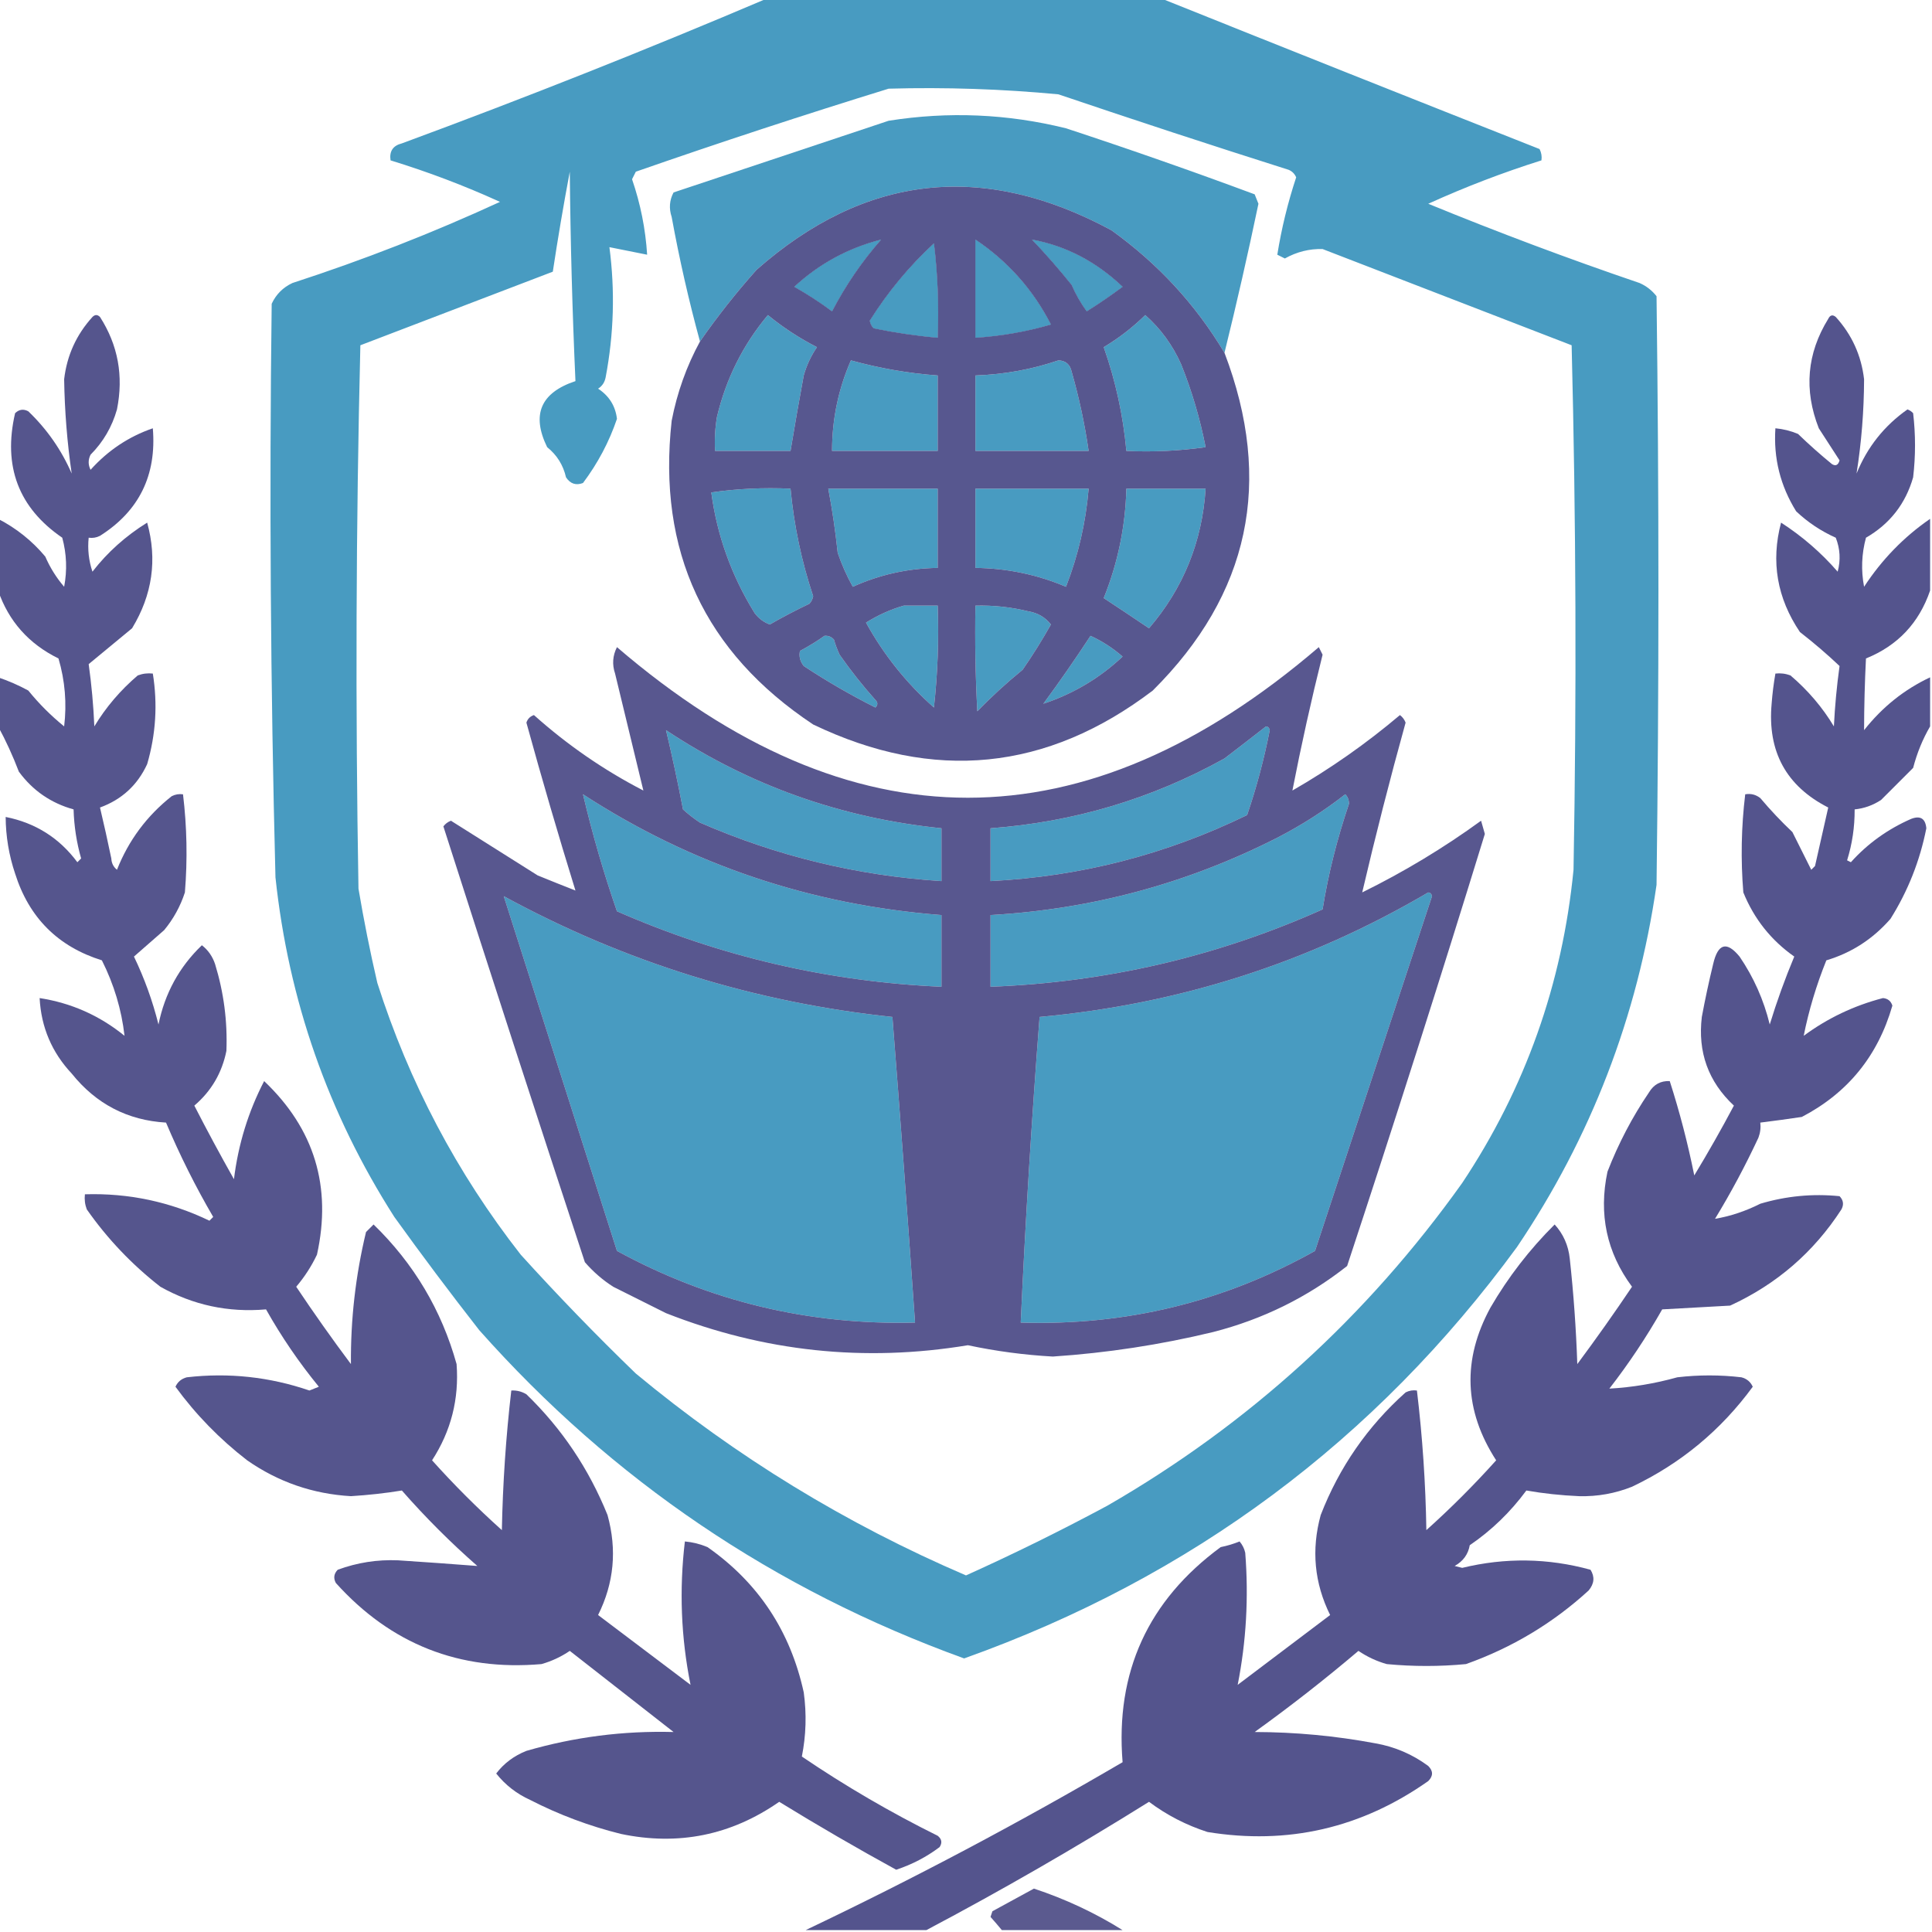 <?xml version="1.0" encoding="UTF-8"?>
<!DOCTYPE svg PUBLIC "-//W3C//DTD SVG 1.1//EN" "http://www.w3.org/Graphics/SVG/1.1/DTD/svg11.dtd">
<svg xmlns="http://www.w3.org/2000/svg" version="1.1" width="512px" height="512px" style="shape-rendering:geometricPrecision; text-rendering:geometricPrecision; image-rendering:optimizeQuality; fill-rule:evenodd; clip-rule:evenodd" xmlns:xlink="http://www.w3.org/1999/xlink">
<g><path style="opacity:0.998" fill="#489bc1" d="M 203.5,-0.5 C 238.167,-0.5 272.833,-0.5 307.5,-0.5C 340.916,12.903 374.416,26.236 408,39.5C 408.483,40.448 408.649,41.448 408.5,42.5C 398.274,45.724 388.274,49.557 378.5,54C 396.987,61.581 415.654,68.581 434.5,75C 436.286,75.784 437.786,76.951 439,78.5C 439.667,130.5 439.667,182.5 439,234.5C 433.945,269.452 421.612,301.452 402,330.5C 364.531,381.697 315.698,418.03 255.5,439.5C 205.144,421.26 162.311,392.26 127,352.5C 119.276,342.618 111.776,332.618 104.5,322.5C 86.965,295.069 76.465,265.069 73,232.5C 71.69,181.839 71.357,131.172 72,80.5C 73.167,78 75,76.167 77.5,75C 96.321,68.887 114.654,61.721 132.5,53.5C 123.104,49.215 113.437,45.548 103.5,42.5C 103.137,40.089 104.137,38.589 106.5,38C 139.265,25.91 171.598,13.076 203.5,-0.5 Z M 235.5,23.5 C 250.55,23.084 265.55,23.584 280.5,25C 300.765,31.866 321.098,38.533 341.5,45C 342.428,45.388 343.095,46.055 343.5,47C 341.28,53.714 339.613,60.547 338.5,67.5C 339.167,67.833 339.833,68.167 340.5,68.5C 343.668,66.734 347.001,65.901 350.5,66C 372.459,74.495 394.459,82.995 416.5,91.5C 417.667,137.83 417.833,184.163 417,230.5C 414.032,260.763 404.199,288.429 387.5,313.5C 362.257,348.919 330.924,377.419 293.5,399C 281.231,405.595 268.731,411.761 256,417.5C 224.212,403.861 195.045,386.027 168.5,364C 158.003,353.856 147.836,343.356 138,332.5C 121.081,310.869 108.414,286.869 100,260.5C 98.079,252.226 96.412,243.893 95,235.5C 94.167,187.497 94.333,139.497 95.5,91.5C 112.584,84.947 129.584,78.447 146.5,72C 147.831,63.182 149.331,54.349 151,45.5C 151.173,64.073 151.673,82.573 152.5,101C 143.287,104.052 140.787,109.885 145,118.5C 147.584,120.576 149.251,123.243 150,126.5C 151.133,128.211 152.633,128.711 154.5,128C 158.434,122.758 161.434,117.091 163.5,111C 163.094,107.585 161.428,104.918 158.5,103C 159.578,102.326 160.245,101.326 160.5,100C 162.681,88.549 163.014,77.049 161.5,65.5C 164.833,66.167 168.167,66.833 171.5,67.5C 171.066,60.663 169.733,53.996 167.5,47.5C 167.833,46.833 168.167,46.167 168.5,45.5C 190.753,37.749 213.087,30.415 235.5,23.5 Z M 273.5,63.5 C 282.462,65.152 290.462,69.319 297.5,76C 294.42,78.29 291.253,80.457 288,82.5C 286.414,80.329 285.08,77.996 284,75.5C 280.635,71.307 277.135,67.307 273.5,63.5 Z M 233.5,63.5 C 228.455,69.227 224.122,75.561 220.5,82.5C 217.281,80.106 213.947,77.939 210.5,76C 217.104,69.9 224.771,65.733 233.5,63.5 Z M 258.5,63.5 C 267.1,69.267 273.767,76.767 278.5,86C 271.968,87.899 265.301,89.065 258.5,89.5C 258.5,80.833 258.5,72.167 258.5,63.5 Z M 247.5,64.5 C 248.493,72.65 248.826,80.983 248.5,89.5C 242.798,88.991 237.132,88.157 231.5,87C 230.978,86.439 230.645,85.772 230.5,85C 235.293,77.38 240.96,70.546 247.5,64.5 Z M 203.5,83.5 C 207.52,86.788 211.853,89.621 216.5,92C 214.932,94.304 213.765,96.804 213,99.5C 211.766,106.168 210.599,112.835 209.5,119.5C 202.833,119.5 196.167,119.5 189.5,119.5C 189.335,116.482 189.502,113.482 190,110.5C 192.4,100.368 196.9,91.368 203.5,83.5 Z M 303.5,83.5 C 307.548,87.069 310.715,91.402 313,96.5C 315.858,103.615 318.024,110.948 319.5,118.5C 312.532,119.497 305.532,119.83 298.5,119.5C 297.645,110.097 295.645,100.93 292.5,92C 296.506,89.609 300.173,86.775 303.5,83.5 Z M 225.5,95.5 C 233.025,97.588 240.692,98.921 248.5,99.5C 248.5,106.167 248.5,112.833 248.5,119.5C 239.167,119.5 229.833,119.5 220.5,119.5C 220.505,111.112 222.172,103.112 225.5,95.5 Z M 280.5,95.5 C 282.411,95.574 283.578,96.574 284,98.5C 285.977,105.408 287.477,112.408 288.5,119.5C 278.5,119.5 268.5,119.5 258.5,119.5C 258.5,112.833 258.5,106.167 258.5,99.5C 266.157,99.226 273.49,97.892 280.5,95.5 Z M 188.5,130.5 C 195.313,129.509 202.313,129.175 209.5,129.5C 210.415,139.243 212.415,148.743 215.5,158C 215.355,158.772 215.022,159.439 214.5,160C 210.905,161.713 207.405,163.547 204,165.5C 202.395,164.899 201.062,163.899 200,162.5C 193.853,152.572 190.02,141.905 188.5,130.5 Z M 219.5,129.5 C 229.167,129.5 238.833,129.5 248.5,129.5C 248.5,136.5 248.5,143.5 248.5,150.5C 240.616,150.613 233.116,152.279 226,155.5C 224.409,152.648 223.076,149.648 222,146.5C 221.397,140.778 220.564,135.111 219.5,129.5 Z M 258.5,129.5 C 268.5,129.5 278.5,129.5 288.5,129.5C 287.757,138.471 285.757,147.137 282.5,155.5C 274.846,152.266 266.846,150.599 258.5,150.5C 258.5,143.5 258.5,136.5 258.5,129.5 Z M 298.5,129.5 C 305.5,129.5 312.5,129.5 319.5,129.5C 318.595,143.56 313.595,155.893 304.5,166.5C 300.456,163.77 296.456,161.103 292.5,158.5C 296.24,149.206 298.24,139.539 298.5,129.5 Z M 239.5,160.5 C 242.5,160.5 245.5,160.5 248.5,160.5C 248.832,169.525 248.498,178.525 247.5,187.5C 240.203,181.037 234.203,173.537 229.5,165C 232.703,162.997 236.036,161.497 239.5,160.5 Z M 258.5,160.5 C 263.232,160.378 267.898,160.878 272.5,162C 274.997,162.412 276.997,163.578 278.5,165.5C 276.167,169.653 273.667,173.653 271,177.5C 266.769,180.943 262.769,184.61 259,188.5C 258.5,179.173 258.334,169.839 258.5,160.5 Z M 218.5,168.5 C 219.496,168.414 220.329,168.748 221,169.5C 221.402,170.872 221.902,172.205 222.5,173.5C 225.426,177.682 228.593,181.682 232,185.5C 232.667,186.167 232.667,186.833 232,187.5C 225.444,184.205 219.111,180.538 213,176.5C 212.018,175.241 211.685,173.908 212,172.5C 214.314,171.267 216.481,169.933 218.5,168.5 Z M 276.5,186.5 C 280.77,180.703 284.936,174.703 289,168.5C 292.082,169.909 294.915,171.742 297.5,174C 291.446,179.696 284.446,183.863 276.5,186.5 Z M 335.5,192.5 C 336.043,192.56 336.376,192.893 336.5,193.5C 335.006,201.148 333.006,208.648 330.5,216C 309.037,226.46 286.37,232.293 262.5,233.5C 262.5,228.833 262.5,224.167 262.5,219.5C 284.603,217.852 305.27,211.685 324.5,201C 328.235,198.147 331.902,195.313 335.5,192.5 Z M 176.5,193.5 C 198.506,208.104 222.84,216.771 249.5,219.5C 249.5,224.167 249.5,228.833 249.5,233.5C 227.233,232.069 205.9,226.902 185.5,218C 183.91,216.954 182.41,215.787 181,214.5C 179.653,207.448 178.153,200.448 176.5,193.5 Z M 154.5,210.5 C 183.182,229.139 214.849,239.805 249.5,242.5C 249.5,248.833 249.5,255.167 249.5,261.5C 219.55,260.177 190.883,253.51 163.5,241.5C 159.97,231.322 156.97,220.989 154.5,210.5 Z M 356.5,210.5 C 357.139,211.097 357.472,211.93 357.5,213C 354.319,222.39 351.986,231.724 350.5,241C 322.557,253.5 293.224,260.333 262.5,261.5C 262.5,255.167 262.5,248.833 262.5,242.5C 289.333,240.96 314.666,234.126 338.5,222C 344.963,218.667 350.963,214.834 356.5,210.5 Z M 378.5,236.5 C 379.043,236.56 379.376,236.893 379.5,237.5C 369.156,268.865 358.823,300.198 348.5,331.5C 324.378,345.03 298.378,351.363 270.5,350.5C 271.745,323.474 273.411,296.474 275.5,269.5C 312.526,266.114 346.859,255.114 378.5,236.5 Z M 133.5,237.5 C 165.569,254.965 199.903,265.631 236.5,269.5C 238.615,296.479 240.615,323.479 242.5,350.5C 214.339,351.209 188.006,344.875 163.5,331.5C 153.505,300.174 143.505,268.841 133.5,237.5 Z"/></g>
<g><path style="opacity:0.997" fill="#489bc1" d="M 324.5,93.5 C 316.823,80.651 306.823,69.818 294.5,61C 260.54,42.682 229.206,46.182 200.5,71.5C 195.065,77.589 190.065,83.922 185.5,90.5C 182.527,79.61 180.027,68.61 178,57.5C 177.242,55.23 177.409,53.064 178.5,51C 197.5,44.667 216.5,38.333 235.5,32C 251.328,29.494 266.995,30.161 282.5,34C 299.317,39.534 315.984,45.367 332.5,51.5C 332.833,52.333 333.167,53.167 333.5,54C 330.726,67.259 327.726,80.426 324.5,93.5 Z M 273.5,63.5 C 277.135,67.307 280.635,71.307 284,75.5C 285.08,77.996 286.414,80.329 288,82.5C 291.253,80.457 294.42,78.29 297.5,76C 290.462,69.319 282.462,65.152 273.5,63.5 Z M 233.5,63.5 C 224.771,65.733 217.104,69.9 210.5,76C 213.947,77.939 217.281,80.106 220.5,82.5C 224.122,75.561 228.455,69.227 233.5,63.5 Z M 258.5,63.5 C 258.5,72.167 258.5,80.833 258.5,89.5C 265.301,89.065 271.968,87.899 278.5,86C 273.767,76.767 267.1,69.267 258.5,63.5 Z M 247.5,64.5 C 240.96,70.546 235.293,77.38 230.5,85C 230.645,85.772 230.978,86.439 231.5,87C 237.132,88.157 242.798,88.991 248.5,89.5C 248.826,80.983 248.493,72.65 247.5,64.5 Z"/></g>
<g><path style="opacity:0.956" fill="#50508a" d="M 324.5,93.5 C 337.507,127.616 331.174,157.45 305.5,183C 277.452,204.318 247.452,207.318 215.5,192C 186.677,172.85 174.177,146.016 178,111.5C 179.439,104.051 181.939,97.051 185.5,90.5C 190.065,83.922 195.065,77.589 200.5,71.5C 229.206,46.182 260.54,42.682 294.5,61C 306.823,69.818 316.823,80.651 324.5,93.5 Z M 273.5,63.5 C 277.135,67.307 280.635,71.307 284,75.5C 285.08,77.996 286.414,80.329 288,82.5C 291.253,80.457 294.42,78.29 297.5,76C 290.462,69.319 282.462,65.152 273.5,63.5 Z M 233.5,63.5 C 224.771,65.733 217.104,69.9 210.5,76C 213.947,77.939 217.281,80.106 220.5,82.5C 224.122,75.561 228.455,69.227 233.5,63.5 Z M 258.5,63.5 C 258.5,72.167 258.5,80.833 258.5,89.5C 265.301,89.065 271.968,87.899 278.5,86C 273.767,76.767 267.1,69.267 258.5,63.5 Z M 247.5,64.5 C 240.96,70.546 235.293,77.38 230.5,85C 230.645,85.772 230.978,86.439 231.5,87C 237.132,88.157 242.798,88.991 248.5,89.5C 248.826,80.983 248.493,72.65 247.5,64.5 Z M 203.5,83.5 C 196.9,91.368 192.4,100.368 190,110.5C 189.502,113.482 189.335,116.482 189.5,119.5C 196.167,119.5 202.833,119.5 209.5,119.5C 210.599,112.835 211.766,106.168 213,99.5C 213.765,96.804 214.932,94.304 216.5,92C 211.853,89.621 207.52,86.788 203.5,83.5 Z M 303.5,83.5 C 300.173,86.775 296.506,89.609 292.5,92C 295.645,100.93 297.645,110.097 298.5,119.5C 305.532,119.83 312.532,119.497 319.5,118.5C 318.024,110.948 315.858,103.615 313,96.5C 310.715,91.402 307.548,87.069 303.5,83.5 Z M 225.5,95.5 C 222.172,103.112 220.505,111.112 220.5,119.5C 229.833,119.5 239.167,119.5 248.5,119.5C 248.5,112.833 248.5,106.167 248.5,99.5C 240.692,98.921 233.025,97.588 225.5,95.5 Z M 280.5,95.5 C 273.49,97.892 266.157,99.226 258.5,99.5C 258.5,106.167 258.5,112.833 258.5,119.5C 268.5,119.5 278.5,119.5 288.5,119.5C 287.477,112.408 285.977,105.408 284,98.5C 283.578,96.574 282.411,95.574 280.5,95.5 Z M 188.5,130.5 C 190.02,141.905 193.853,152.572 200,162.5C 201.062,163.899 202.395,164.899 204,165.5C 207.405,163.547 210.905,161.713 214.5,160C 215.022,159.439 215.355,158.772 215.5,158C 212.415,148.743 210.415,139.243 209.5,129.5C 202.313,129.175 195.313,129.509 188.5,130.5 Z M 219.5,129.5 C 220.564,135.111 221.397,140.778 222,146.5C 223.076,149.648 224.409,152.648 226,155.5C 233.116,152.279 240.616,150.613 248.5,150.5C 248.5,143.5 248.5,136.5 248.5,129.5C 238.833,129.5 229.167,129.5 219.5,129.5 Z M 258.5,129.5 C 258.5,136.5 258.5,143.5 258.5,150.5C 266.846,150.599 274.846,152.266 282.5,155.5C 285.757,147.137 287.757,138.471 288.5,129.5C 278.5,129.5 268.5,129.5 258.5,129.5 Z M 298.5,129.5 C 298.24,139.539 296.24,149.206 292.5,158.5C 296.456,161.103 300.456,163.77 304.5,166.5C 313.595,155.893 318.595,143.56 319.5,129.5C 312.5,129.5 305.5,129.5 298.5,129.5 Z M 239.5,160.5 C 236.036,161.497 232.703,162.997 229.5,165C 234.203,173.537 240.203,181.037 247.5,187.5C 248.498,178.525 248.832,169.525 248.5,160.5C 245.5,160.5 242.5,160.5 239.5,160.5 Z M 258.5,160.5 C 258.334,169.839 258.5,179.173 259,188.5C 262.769,184.61 266.769,180.943 271,177.5C 273.667,173.653 276.167,169.653 278.5,165.5C 276.997,163.578 274.997,162.412 272.5,162C 267.898,160.878 263.232,160.378 258.5,160.5 Z M 218.5,168.5 C 216.481,169.933 214.314,171.267 212,172.5C 211.685,173.908 212.018,175.241 213,176.5C 219.111,180.538 225.444,184.205 232,187.5C 232.667,186.833 232.667,186.167 232,185.5C 228.593,181.682 225.426,177.682 222.5,173.5C 221.902,172.205 221.402,170.872 221,169.5C 220.329,168.748 219.496,168.414 218.5,168.5 Z M 276.5,186.5 C 284.446,183.863 291.446,179.696 297.5,174C 294.915,171.742 292.082,169.909 289,168.5C 284.936,174.703 280.77,180.703 276.5,186.5 Z"/></g>
<g><path style="opacity:0.969" fill="#50508a" d="M 511.5,137.5 C 511.5,143.833 511.5,150.167 511.5,156.5C 508.561,165.104 502.895,171.104 494.5,174.5C 494.179,180.849 494.013,187.182 494,193.5C 498.836,187.374 504.669,182.708 511.5,179.5C 511.5,183.833 511.5,188.167 511.5,192.5C 509.538,195.865 508.038,199.532 507,203.5C 504.14,206.36 501.306,209.194 498.5,212C 496.35,213.411 494.016,214.245 491.5,214.5C 491.528,219.138 490.861,223.638 489.5,228C 489.833,228.167 490.167,228.333 490.5,228.5C 494.93,223.565 500.263,219.731 506.5,217C 508.92,216.085 510.253,216.918 510.5,219.5C 508.798,228.112 505.631,236.112 501,243.5C 496.34,248.846 490.674,252.512 484,254.5C 481.344,261.099 479.344,267.766 478,274.5C 484.323,269.832 491.323,266.499 499,264.5C 500.28,264.613 501.113,265.28 501.5,266.5C 497.666,279.823 489.666,289.657 477.5,296C 473.83,296.548 470.163,297.048 466.5,297.5C 466.657,298.873 466.49,300.207 466,301.5C 462.529,308.947 458.695,316.114 454.5,323C 458.599,322.3 462.599,320.967 466.5,319C 473.38,316.95 480.38,316.284 487.5,317C 488.517,318.049 488.684,319.216 488,320.5C 480.655,331.843 470.821,340.343 458.5,346C 452.5,346.333 446.5,346.667 440.5,347C 436.33,354.344 431.663,361.344 426.5,368C 432.547,367.661 438.547,366.661 444.5,365C 450.167,364.333 455.833,364.333 461.5,365C 462.91,365.368 463.91,366.201 464.5,367.5C 456.061,379.033 445.394,387.866 432.5,394C 428.005,395.79 423.339,396.624 418.5,396.5C 413.73,396.298 409.064,395.798 404.5,395C 400.256,400.747 395.256,405.58 389.5,409.5C 389.079,411.91 387.746,413.743 385.5,415C 386.167,415.167 386.833,415.333 387.5,415.5C 398.907,412.735 410.241,412.901 421.5,416C 422.672,417.868 422.505,419.702 421,421.5C 411.547,430.15 400.713,436.65 388.5,441C 381.5,441.667 374.5,441.667 367.5,441C 364.804,440.235 362.304,439.068 360,437.5C 351.144,445.018 341.977,452.184 332.5,459C 343.269,459.02 353.936,460.02 364.5,462C 369.637,462.902 374.303,464.902 378.5,468C 379.833,469.333 379.833,470.667 378.5,472C 360.794,484.469 341.294,488.969 320,485.5C 314.363,483.681 309.196,481.015 304.5,477.5C 285.144,489.595 265.477,500.929 245.5,511.5C 234.833,511.5 224.167,511.5 213.5,511.5C 242.043,497.912 270.043,483.079 297.5,467C 295.554,443.174 304.221,424.174 323.5,410C 325.218,409.654 326.885,409.154 328.5,408.5C 329.251,409.376 329.751,410.376 330,411.5C 330.932,423.348 330.266,435.014 328,446.5C 336.173,440.325 344.34,434.159 352.5,428C 348.31,419.539 347.476,410.706 350,401.5C 354.9,388.868 362.4,378.034 372.5,369C 373.448,368.517 374.448,368.351 375.5,368.5C 376.97,380.778 377.804,393.112 378,405.5C 384.473,399.694 390.64,393.527 396.5,387C 387.962,373.817 387.462,360.317 395,346.5C 399.706,338.421 405.372,331.087 412,324.5C 414.291,327.025 415.624,330.025 416,333.5C 417.016,342.807 417.683,352.14 418,361.5C 423.016,354.754 427.849,347.921 432.5,341C 425.778,331.921 423.611,321.754 426,310.5C 428.902,303.027 432.569,296.027 437,289.5C 438.264,287.393 440.097,286.393 442.5,286.5C 445.131,294.69 447.298,303.024 449,311.5C 452.691,305.407 456.191,299.241 459.5,293C 452.72,286.663 449.886,278.83 451,269.5C 451.872,264.805 452.872,260.139 454,255.5C 455.261,250.014 457.594,249.348 461,253.5C 464.748,258.998 467.415,264.998 469,271.5C 470.871,265.386 473.038,259.386 475.5,253.5C 469.352,249.18 464.852,243.514 462,236.5C 461.289,227.806 461.456,219.139 462.5,210.5C 463.978,210.238 465.311,210.571 466.5,211.5C 469.178,214.677 472.012,217.677 475,220.5C 476.651,223.802 478.318,227.136 480,230.5C 480.333,230.167 480.667,229.833 481,229.5C 482.173,224.295 483.34,219.128 484.5,214C 473.363,208.323 468.363,199.156 469.5,186.5C 469.703,183.803 470.036,181.136 470.5,178.5C 471.873,178.343 473.207,178.51 474.5,179C 479.14,182.96 482.973,187.46 486,192.5C 486.264,187.137 486.764,181.803 487.5,176.5C 484.198,173.371 480.698,170.371 477,167.5C 470.932,158.505 469.266,148.839 472,138.5C 477.641,142.145 482.641,146.478 487,151.5C 487.821,148.446 487.655,145.446 486.5,142.5C 482.592,140.755 479.092,138.422 476,135.5C 471.803,128.746 469.97,121.413 470.5,113.5C 472.564,113.687 474.564,114.187 476.5,115C 479.44,117.84 482.44,120.506 485.5,123C 486.483,123.591 487.15,123.257 487.5,122C 485.667,119.167 483.833,116.333 482,113.5C 478.01,103.344 478.843,93.677 484.5,84.5C 485.002,83.479 485.668,83.312 486.5,84C 490.762,88.692 493.262,94.192 494,100.5C 493.972,108.94 493.305,117.274 492,125.5C 494.852,118.486 499.352,112.82 505.5,108.5C 506.086,108.709 506.586,109.043 507,109.5C 507.667,115.167 507.667,120.833 507,126.5C 504.993,133.51 500.827,138.843 494.5,142.5C 493.339,146.795 493.172,151.129 494,155.5C 498.722,148.28 504.555,142.28 511.5,137.5 Z"/></g>
<g><path style="opacity:0.951" fill="#504f8a" d="M 342.5,209.5 C 352.584,203.704 362.084,197.038 371,189.5C 371.692,190.025 372.192,190.692 372.5,191.5C 368.337,206.505 364.504,221.505 361,236.5C 372.072,231.05 382.572,224.717 392.5,217.5C 392.833,218.667 393.167,219.833 393.5,221C 381.718,259.298 369.551,297.464 357,335.5C 346.481,343.797 334.647,349.63 321.5,353C 307.534,356.376 293.368,358.543 279,359.5C 271.4,359.076 263.9,358.076 256.5,356.5C 229.105,361.041 202.438,358.207 176.5,348C 171.833,345.667 167.167,343.333 162.5,341C 159.705,339.207 157.205,337.04 155,334.5C 142.333,296.013 129.833,257.513 117.5,219C 118.025,218.308 118.692,217.808 119.5,217.5C 127.167,222.333 134.833,227.167 142.5,232C 145.974,233.419 149.307,234.752 152.5,236C 147.94,221.265 143.607,206.432 139.5,191.5C 139.833,190.5 140.5,189.833 141.5,189.5C 150.355,197.421 160.021,204.087 170.5,209.5C 168.002,199.187 165.502,188.853 163,178.5C 162.186,176.098 162.353,173.765 163.5,171.5C 225.467,224.711 287.467,224.711 349.5,171.5C 349.833,172.167 350.167,172.833 350.5,173.5C 347.516,185.436 344.849,197.436 342.5,209.5 Z M 335.5,192.5 C 331.902,195.313 328.235,198.147 324.5,201C 305.27,211.685 284.603,217.852 262.5,219.5C 262.5,224.167 262.5,228.833 262.5,233.5C 286.37,232.293 309.037,226.46 330.5,216C 333.006,208.648 335.006,201.148 336.5,193.5C 336.376,192.893 336.043,192.56 335.5,192.5 Z M 176.5,193.5 C 178.153,200.448 179.653,207.448 181,214.5C 182.41,215.787 183.91,216.954 185.5,218C 205.9,226.902 227.233,232.069 249.5,233.5C 249.5,228.833 249.5,224.167 249.5,219.5C 222.84,216.771 198.506,208.104 176.5,193.5 Z M 154.5,210.5 C 156.97,220.989 159.97,231.322 163.5,241.5C 190.883,253.51 219.55,260.177 249.5,261.5C 249.5,255.167 249.5,248.833 249.5,242.5C 214.849,239.805 183.182,229.139 154.5,210.5 Z M 356.5,210.5 C 350.963,214.834 344.963,218.667 338.5,222C 314.666,234.126 289.333,240.96 262.5,242.5C 262.5,248.833 262.5,255.167 262.5,261.5C 293.224,260.333 322.557,253.5 350.5,241C 351.986,231.724 354.319,222.39 357.5,213C 357.472,211.93 357.139,211.097 356.5,210.5 Z M 378.5,236.5 C 346.859,255.114 312.526,266.114 275.5,269.5C 273.411,296.474 271.745,323.474 270.5,350.5C 298.378,351.363 324.378,345.03 348.5,331.5C 358.823,300.198 369.156,268.865 379.5,237.5C 379.376,236.893 379.043,236.56 378.5,236.5 Z M 133.5,237.5 C 143.505,268.841 153.505,300.174 163.5,331.5C 188.006,344.875 214.339,351.209 242.5,350.5C 240.615,323.479 238.615,296.479 236.5,269.5C 199.903,265.631 165.569,254.965 133.5,237.5 Z"/></g>
<g><path style="opacity:0.972" fill="#50508a" d="M -0.5,192.5 C -0.5,188.167 -0.5,183.833 -0.5,179.5C 2.269,180.437 4.936,181.604 7.5,183C 10.333,186.5 13.5,189.667 17,192.5C 17.733,186.4 17.233,180.4 15.5,174.5C 7.632,170.639 2.299,164.639 -0.5,156.5C -0.5,150.167 -0.5,143.833 -0.5,137.5C 4.354,140.006 8.52,143.339 12,147.5C 13.271,150.433 14.938,153.099 17,155.5C 17.828,151.129 17.661,146.795 16.5,142.5C 4.909,134.565 0.743,123.565 4,109.5C 5.049,108.483 6.216,108.316 7.5,109C 12.454,113.748 16.287,119.248 19,125.5C 17.799,117.264 17.132,108.93 17,100.5C 17.738,94.192 20.238,88.692 24.5,84C 25.167,83.333 25.833,83.333 26.5,84C 31.28,91.447 32.78,99.614 31,108.5C 29.689,113.124 27.356,117.124 24,120.5C 23.333,121.833 23.333,123.167 24,124.5C 28.613,119.367 34.113,115.7 40.5,113.5C 41.532,125.934 36.866,135.434 26.5,142C 25.552,142.483 24.552,142.649 23.5,142.5C 23.183,145.572 23.516,148.572 24.5,151.5C 28.461,146.381 33.295,142.048 39,138.5C 41.721,148.3 40.388,157.633 35,166.5C 31.147,169.691 27.313,172.857 23.5,176C 24.265,181.462 24.765,186.962 25,192.5C 28.056,187.435 31.89,182.935 36.5,179C 37.793,178.51 39.127,178.343 40.5,178.5C 41.805,186.596 41.305,194.596 39,202.5C 36.438,208.061 32.272,211.894 26.5,214C 27.557,218.447 28.557,222.947 29.5,227.5C 29.556,228.737 30.056,229.737 31,230.5C 34.08,222.706 38.914,216.206 45.5,211C 46.448,210.517 47.448,210.351 48.5,210.5C 49.544,219.139 49.711,227.806 49,236.5C 47.792,240.2 45.959,243.533 43.5,246.5C 40.808,248.862 38.141,251.196 35.5,253.5C 38.277,259.271 40.444,265.271 42,271.5C 43.683,263.236 47.517,256.236 53.5,250.5C 55.146,251.779 56.313,253.445 57,255.5C 59.306,263.02 60.306,270.687 60,278.5C 58.826,284.333 55.992,289.166 51.5,293C 54.864,299.562 58.364,306.062 62,312.5C 63.137,303.267 65.803,294.6 70,286.5C 83.314,299.146 87.981,314.479 84,332.5C 82.531,335.584 80.698,338.417 78.5,341C 83.154,347.964 87.987,354.797 93,361.5C 92.903,349.645 94.237,337.979 97,326.5C 97.667,325.833 98.333,325.167 99,324.5C 109.685,334.875 117.018,347.208 121,361.5C 121.694,370.748 119.527,379.248 114.5,387C 120.333,393.5 126.5,399.667 133,405.5C 133.241,393.116 134.074,380.783 135.5,368.5C 136.93,368.421 138.264,368.754 139.5,369.5C 148.882,378.573 156.049,389.24 161,401.5C 163.552,410.716 162.719,419.549 158.5,428C 166.637,434.127 174.803,440.294 183,446.5C 180.477,433.982 179.977,421.316 181.5,408.5C 183.564,408.687 185.564,409.187 187.5,410C 200.948,419.422 209.448,432.256 213,448.5C 213.788,454.22 213.621,459.886 212.5,465.5C 223.981,473.298 235.981,480.298 248.5,486.5C 249.583,487.365 249.749,488.365 249,489.5C 245.537,492.11 241.704,494.11 237.5,495.5C 227.04,489.768 216.707,483.768 206.5,477.5C 193.752,486.374 179.752,489.207 164.5,486C 156.112,483.908 148.112,480.908 140.5,477C 136.926,475.382 133.926,473.049 131.5,470C 133.541,467.308 136.208,465.308 139.5,464C 152.21,460.312 165.21,458.645 178.5,459C 169.325,451.823 160.158,444.656 151,437.5C 148.696,439.068 146.196,440.235 143.5,441C 121.77,442.886 103.603,435.719 89,419.5C 88.316,418.216 88.483,417.049 89.5,416C 94.659,414.101 99.992,413.268 105.5,413.5C 112.543,413.961 119.543,414.461 126.5,415C 119.403,408.781 112.736,402.114 106.5,395C 102.094,395.717 97.594,396.217 93,396.5C 82.917,395.917 73.751,392.75 65.5,387C 58.214,381.372 51.881,374.872 46.5,367.5C 47.09,366.201 48.09,365.368 49.5,365C 60.597,363.718 71.43,364.885 82,368.5C 82.833,368.167 83.667,367.833 84.5,367.5C 79.239,361.072 74.572,354.239 70.5,347C 60.495,347.871 51.161,345.871 42.5,341C 34.953,335.12 28.453,328.287 23,320.5C 22.51,319.207 22.343,317.873 22.5,316.5C 34.077,316.145 45.077,318.478 55.5,323.5C 55.833,323.167 56.167,322.833 56.5,322.5C 51.806,314.446 47.639,306.112 44,297.5C 33.806,296.902 25.473,292.569 19,284.5C 13.738,278.884 10.905,272.218 10.5,264.5C 18.913,265.803 26.413,269.137 33,274.5C 32.211,267.556 30.21,260.89 27,254.5C 15.36,250.86 7.693,243.193 4,231.5C 2.364,226.625 1.531,221.625 1.5,216.5C 9.397,218.071 15.731,222.071 20.5,228.5C 20.833,228.167 21.167,227.833 21.5,227.5C 20.293,223.256 19.626,218.923 19.5,214.5C 13.501,212.834 8.668,209.501 5,204.5C 3.391,200.29 1.558,196.29 -0.5,192.5 Z"/></g>
<g><path style="opacity:0.93" fill="#504f88" d="M 297.5,511.5 C 286.833,511.5 276.167,511.5 265.5,511.5C 264.544,510.341 263.544,509.174 262.5,508C 262.667,507.5 262.833,507 263,506.5C 266.681,504.494 270.347,502.494 274,500.5C 282.334,503.252 290.167,506.919 297.5,511.5 Z"/></g>
</svg>
